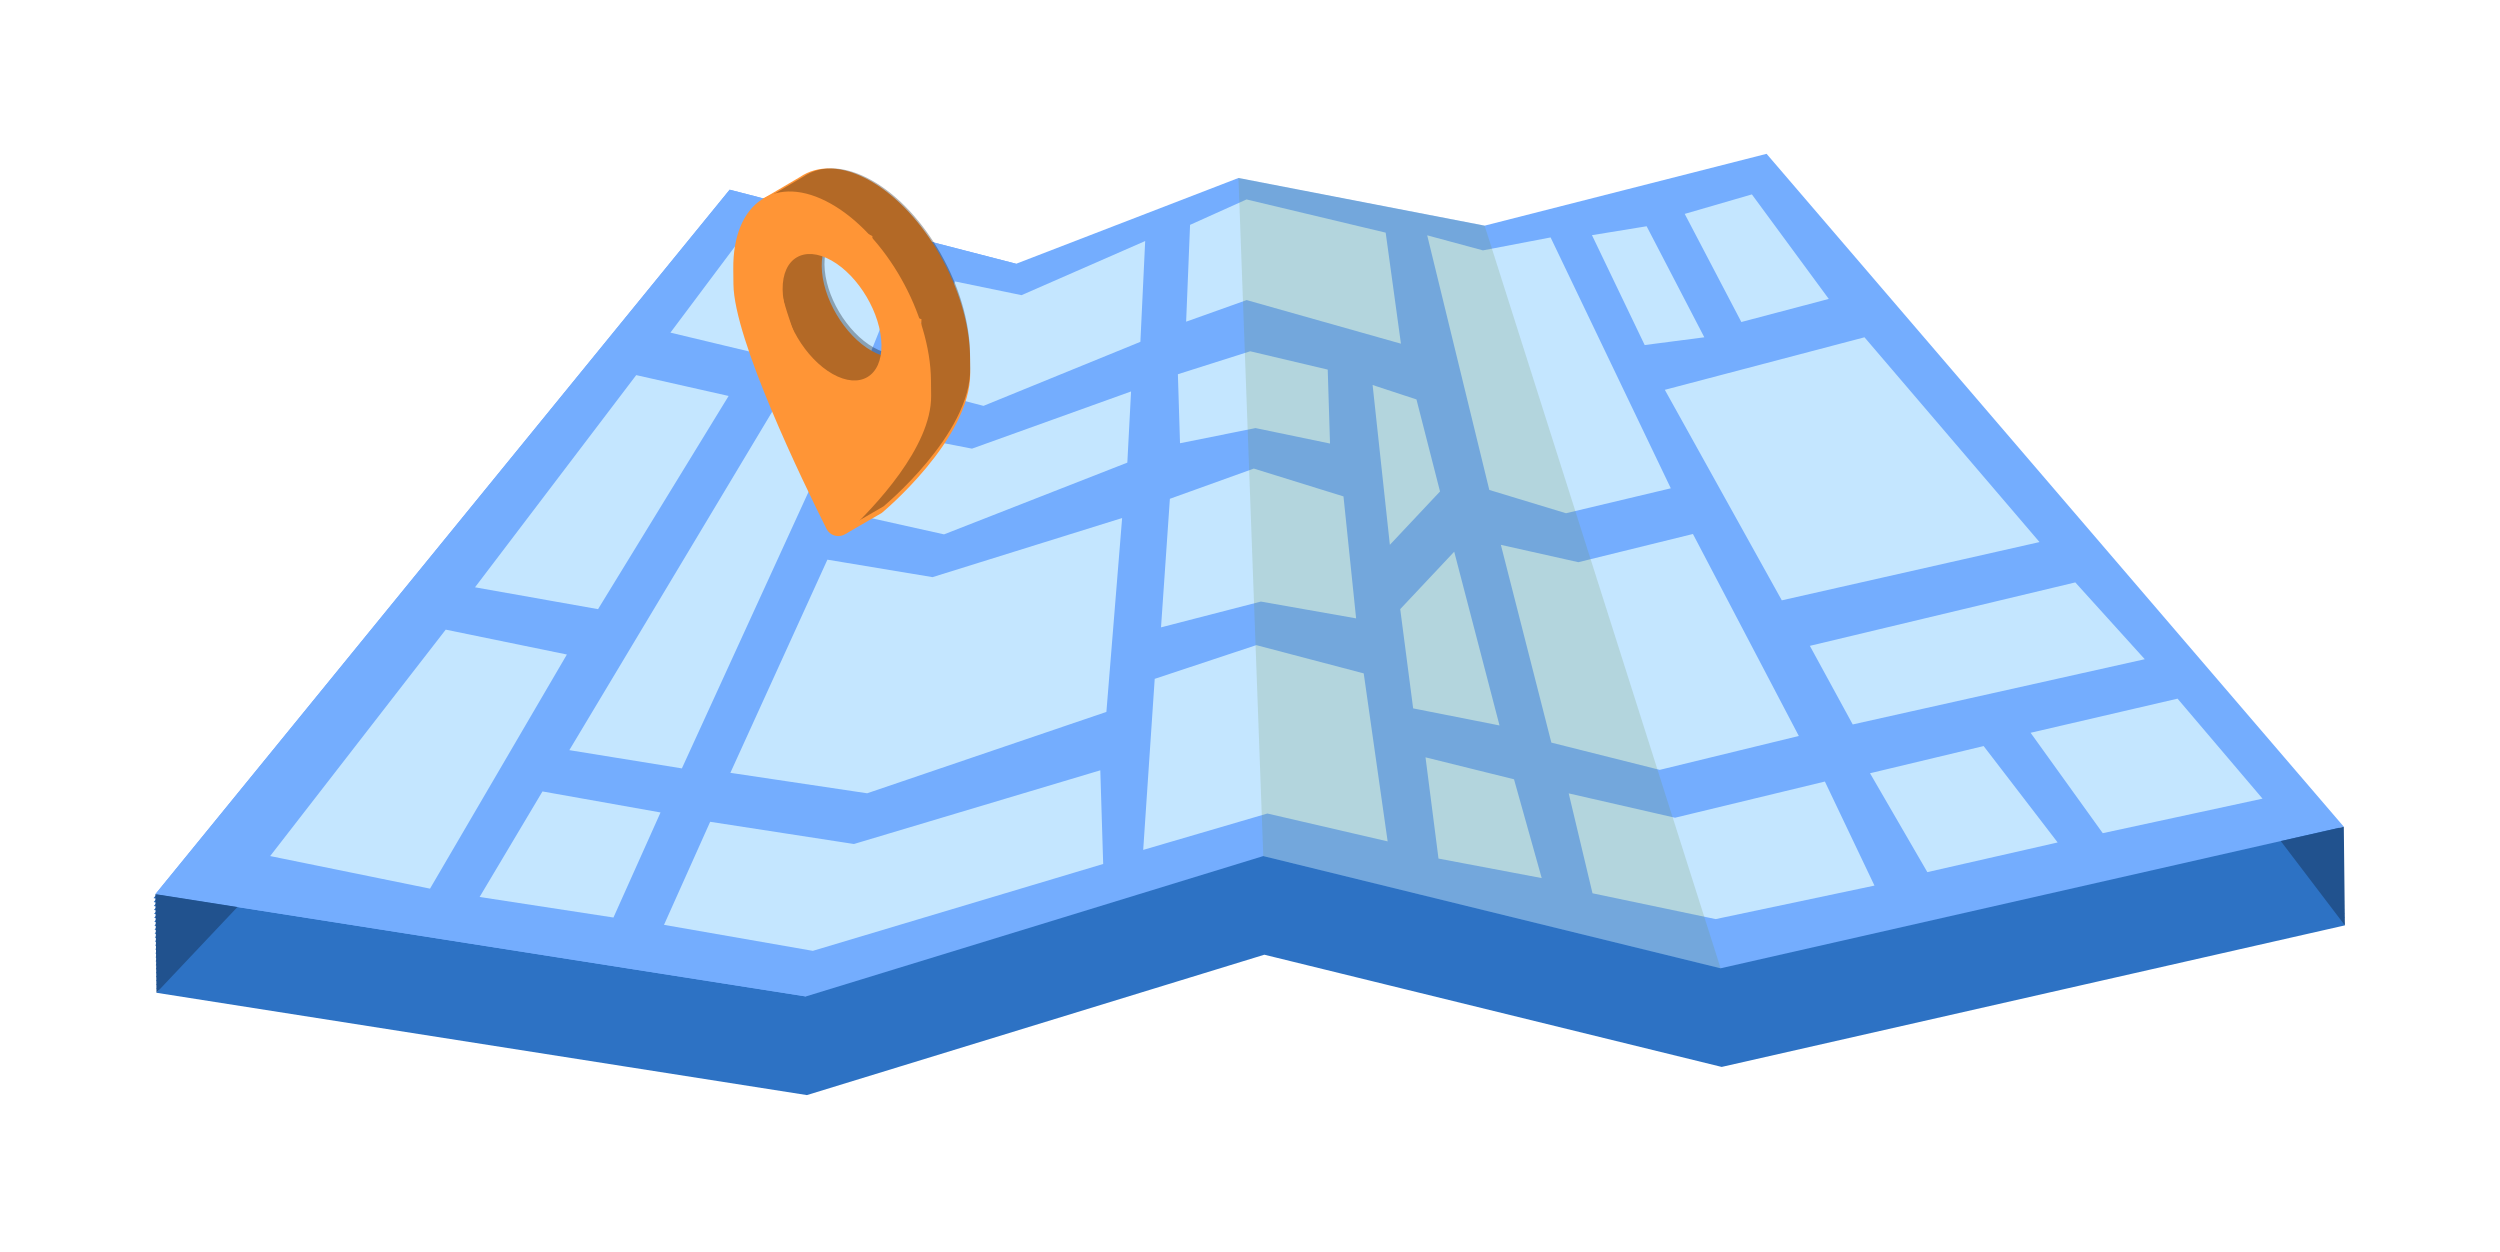 <?xml version="1.0" encoding="UTF-8"?> <svg xmlns="http://www.w3.org/2000/svg" width="635" height="318" viewBox="0 0 635 318" fill="none"><g filter="url(#filter0_d_1787_3205)"><path fill-rule="evenodd" clip-rule="evenodd" d="M594.164 191.166L594.857 191.009L448.242 20.087L376.624 38.333L314.096 26.224L257.625 48.013L184.866 29.201L39 208.127L39.751 208.245L39.031 209.129L39.782 209.247L39.062 210.13L39.813 210.248L39.093 211.132L39.844 211.25L39.123 212.133L39.874 212.251L39.154 213.135L39.905 213.253L39.185 214.136L39.936 214.254L39.216 215.138L39.967 215.256L39.247 216.14L39.998 216.257L39.278 217.141L40.029 217.259L39.308 218.143L40.059 218.26L39.339 219.144L40.09 219.262L39.37 220.146L40.121 220.264L39.401 221.147L40.152 221.265L39.432 222.149L40.183 222.267L39.463 223.15L40.214 223.268L39.493 224.152L40.245 224.27L39.524 225.153L40.276 225.271L39.555 226.155L40.306 226.273L39.586 227.157L40.337 227.274L39.617 228.158L40.368 228.276L39.648 229.16L40.399 229.277L39.678 230.161L40.43 230.279L39.709 231.163L40.461 231.281L39.74 232.164L204.95 258.154L321.143 222.496L437.308 250.998L595.597 215.046L595.327 214.099L594.691 213.438L594.843 213.2L595.536 213.043L594.812 212.199L595.505 212.041L594.781 211.197L595.474 211.04L594.75 210.195L595.443 210.038L594.719 209.194L595.412 209.036L594.688 208.192L595.382 208.035L594.658 207.191L595.351 207.033L594.627 206.189L595.32 206.032L594.596 205.188L595.289 205.03L594.565 204.186L595.258 204.029L594.534 203.185L595.227 203.027L594.503 202.183L595.197 202.026L594.473 201.182L595.166 201.024L594.442 200.18L595.135 200.023L594.411 199.178L595.104 199.021L594.38 198.177L595.073 198.019L594.349 197.175L595.042 197.018L594.318 196.174L595.012 196.016L594.287 195.172L594.981 195.015L594.257 194.171L594.95 194.013L594.226 193.169L594.919 193.012L594.195 192.168L594.888 192.01L594.164 191.166Z" fill="#2D72C4"></path><path fill-rule="evenodd" clip-rule="evenodd" d="M39.47 207.11L185.336 28.184L258.095 46.996L314.566 25.207L377.094 37.316L448.712 19.07L595.327 189.992L437.038 225.944L320.873 197.441L204.679 233.1L39.47 207.11Z" fill="#74ADFE"></path><path fill-rule="evenodd" clip-rule="evenodd" d="M39.47 207.11L185.336 28.184L258.095 46.996L204.679 233.1L39.47 207.11Z" fill="#74ADFE"></path><path d="M229.457 48.88L190.269 37.806L170.289 64.487L218.514 76.034L229.457 48.88ZM185.07 80.573L161.599 75.28L120.653 129.172L151.901 134.726L185.07 80.573ZM113.215 139.928L68.62 197.441L109.226 205.714L143.985 146.248L113.215 139.928ZM173.197 175.173L213.822 86.454L197.408 82.448L144.608 170.539L173.197 175.173ZM137.788 181.025L121.822 207.832L155.817 213.051L167.777 186.367L137.788 181.025ZM180.381 188.736L168.656 214.911L206.453 221.516L280.209 199.446L279.476 175.659L216.895 194.378L180.381 188.736ZM210.16 122.155L185.512 176.297L220.258 181.493L281.024 160.824L285.021 111.579L236.863 126.596L210.16 122.155ZM246.885 93.957L225.706 89.847L216.065 110.445L239.786 115.729L286.342 97.504L287.289 79.43L246.885 93.957ZM289.658 66.825L290.875 41.224L259.469 54.973L242.57 51.484L230.86 78.16L249.808 83.09L289.658 66.825ZM355.837 67.293L351.961 39.092L316.614 30.657L302.277 37.114L301.28 61.706L316.649 56.22L355.837 67.293ZM337.822 92.66L337.243 73.881L317.551 69.224L299.184 75.053L299.724 92.58L318.904 88.731L337.822 92.66ZM344.452 137.067L341.243 106.088L318.469 99.02L297.151 106.694L294.899 139.345L320.261 132.799L344.452 137.067ZM319.098 143.863L293.297 152.427L290.374 195.875L321.919 186.632L352.462 193.712L346.386 151.042L319.098 143.863ZM359.782 81.457L348.642 77.791L353.024 118.382L365.765 104.832L359.782 81.457ZM369.369 120.134L355.658 134.717L358.94 159.929L380.878 164.265L369.369 120.134ZM362.08 172.363L365.378 198.076L391.596 203.033L384.558 177.937L362.08 172.363ZM425.459 187.704L398.452 181.519L404.497 206.896L435.776 213.451L476.115 204.941L463.522 178.512L425.459 187.704ZM456.9 166.937L430.007 115.635L400.904 122.797L381.22 118.391L394.045 168.622L421.576 175.543L456.9 166.937ZM474.985 176.405L489.543 201.52L522.644 193.984L503.845 169.501L474.985 176.405ZM553.098 157.458L515.771 166.126L534.1 191.627L574.682 182.858L553.098 157.458ZM470.594 164.009L544.769 147.439L527.126 127.932L459.703 144.044L470.594 164.009ZM452.58 132.484L518.039 117.686L473.58 65.672L422.864 79.014L452.58 132.484ZM432.896 65.672L418.243 37.469L404.361 39.734L417.752 67.642L432.896 65.672ZM464.508 55.927L444.977 29.377L427.92 34.33L442.3 61.79L464.508 55.927ZM397.764 110.363L424.386 104.029L393.853 40.309L376.661 43.595L362.508 39.77L378.284 104.446L397.764 110.363Z" fill="#C4E6FF"></path><path opacity="0.2" fill-rule="evenodd" clip-rule="evenodd" d="M314.566 25.206L320.873 197.441L437.038 225.944L377.094 37.316L314.566 25.206Z" fill="#709259"></path><path fill-rule="evenodd" clip-rule="evenodd" d="M39.74 232.164L60.305 210.387L39.47 207.11L39.74 232.164Z" fill="#21528E"></path><path fill-rule="evenodd" clip-rule="evenodd" d="M595.598 215.046L579.314 193.629L595.327 189.992L595.598 215.046Z" fill="#21528E"></path><path d="M193.777 30.491L203.207 24.949L203.208 24.951C207.705 21.877 213.991 21.943 220.982 25.887C234.849 33.709 246.228 53.809 246.398 70.78L246.437 74.643C246.606 91.614 223.973 110.284 223.973 110.284L214.696 115.654C214.696 115.654 220.236 109.209 219.584 107.904C213.348 95.423 196.358 60.17 196.219 46.315L196.181 42.453C196.15 39.356 196.498 36.582 197.166 34.155L196.103 34.784L193.777 30.491ZM221.414 69.127C228.347 73.038 233.903 69.756 233.825 61.796C230.108 61.249 220.618 45.414 221.126 40.3C214.193 36.389 208.636 39.672 208.716 47.632C208.795 55.592 214.481 65.216 221.414 69.127Z" fill="#FF9536"></path><path opacity="0.3" d="M194.755 30.34L204.008 24.902L204.009 24.904C208.421 21.887 214.59 21.952 221.449 25.822C235.057 33.498 246.222 53.22 246.389 69.873L246.427 73.663C246.593 90.316 224.385 108.636 224.385 108.636L215.282 113.906C215.282 113.906 220.717 107.581 220.078 106.301C213.959 94.054 197.287 59.462 197.151 45.867L197.113 42.077C197.083 39.038 197.425 36.316 198.08 33.935L197.037 34.552L194.755 30.34ZM221.873 68.251C228.676 72.089 234.129 68.868 234.052 61.057C230.404 60.521 221.092 44.983 221.591 39.965C214.788 36.127 209.335 39.348 209.413 47.159C209.491 54.97 215.07 64.413 221.873 68.251Z" fill="black"></path><path d="M186.253 48.318C186.083 31.347 197.186 23.93 211.054 31.753C224.921 39.575 236.3 59.675 236.47 76.646L236.509 80.508C236.639 93.578 221.987 108.889 215.242 115.239C213.597 116.788 210.935 116.323 209.924 114.304C203.922 102.327 186.431 66.239 186.291 52.181L186.253 48.318ZM211.486 74.993C218.419 78.904 223.975 75.621 223.896 67.661C223.816 59.701 218.132 50.077 211.198 46.166C204.265 42.255 198.708 45.537 198.788 53.498C198.867 61.458 204.553 71.081 211.486 74.993Z" fill="#FF9536"></path></g><defs><filter id="filter0_d_1787_3205" x="0" y="0.07" width="634.598" height="317.083" filterUnits="userSpaceOnUse" color-interpolation-filters="sRGB"><feFlood flood-opacity="0" result="BackgroundImageFix"></feFlood><feColorMatrix in="SourceAlpha" type="matrix" values="0 0 0 0 0 0 0 0 0 0 0 0 0 0 0 0 0 0 127 0" result="hardAlpha"></feColorMatrix><feOffset dy="20"></feOffset><feGaussianBlur stdDeviation="19.5"></feGaussianBlur><feComposite in2="hardAlpha" operator="out"></feComposite><feColorMatrix type="matrix" values="0 0 0 0 0 0 0 0 0 0 0 0 0 0 0 0 0 0 0.17 0"></feColorMatrix><feBlend mode="normal" in2="BackgroundImageFix" result="effect1_dropShadow_1787_3205"></feBlend><feBlend mode="normal" in="SourceGraphic" in2="effect1_dropShadow_1787_3205" result="shape"></feBlend></filter></defs></svg> 